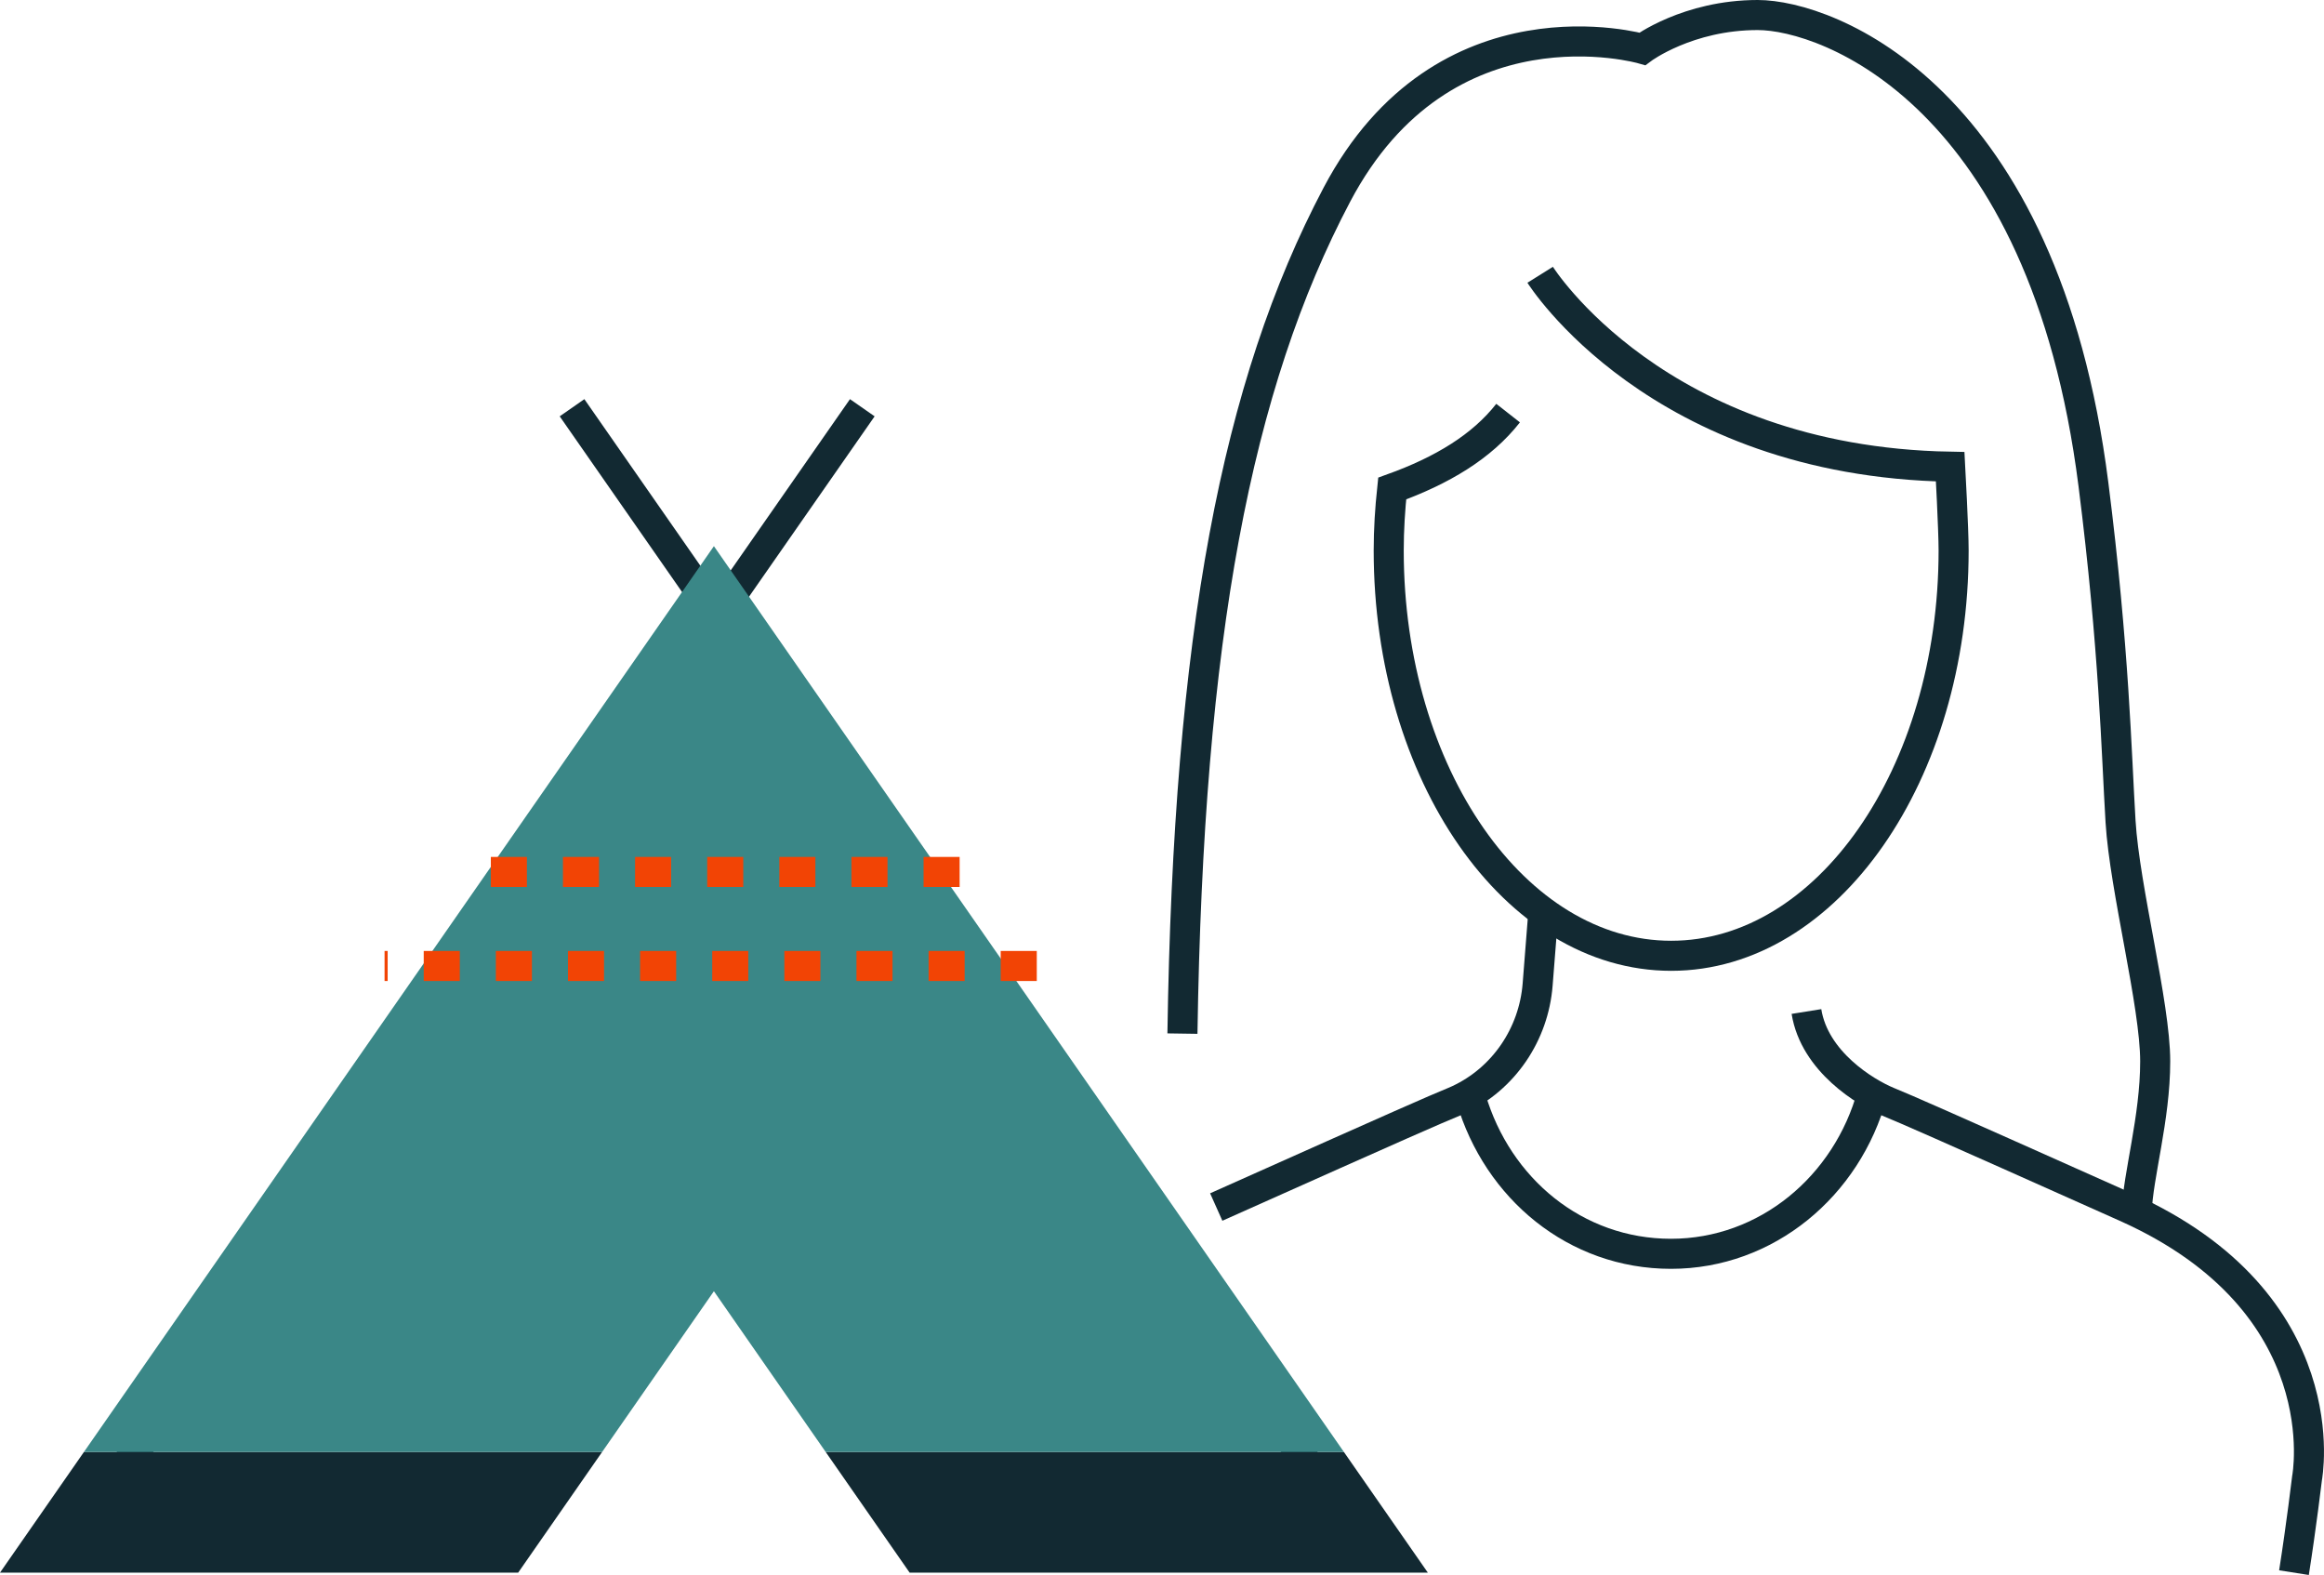 <?xml version="1.0" encoding="UTF-8"?><svg id="Layer_2" xmlns="http://www.w3.org/2000/svg" viewBox="0 0 773.34 524.01"><defs><style>.cls-1{fill:#122932;}.cls-2{fill:#3a8787;}.cls-3{stroke:#f24405;stroke-dasharray:0 0 12 12;stroke-linejoin:bevel;}.cls-3,.cls-4{fill:none;stroke-width:10px;}.cls-4{stroke:#122932;stroke-miterlimit:10;}</style></defs><g id="Layer_1-2"><line class="cls-4" x1="438.27" y1="491.57" x2="190.35" y2="135.66"/><line class="cls-4" x1="286.94" y1="135.66" x2="39.01" y2="491.57"/><polygon class="cls-1" points="200.37 483.07 172.43 523.23 0 523.23 27.94 483.07 200.37 483.07"/><polygon class="cls-1" points="475.13 523.23 302.69 523.23 274.75 483.07 447.19 483.07 475.13 523.23"/><polygon class="cls-2" points="447.19 483.07 274.75 483.07 237.56 429.6 200.37 483.07 27.94 483.07 140.41 321.39 162.16 290.1 230.01 192.58 237.56 181.71 246.2 194.13 312.96 290.1 334.73 321.39 447.19 483.07"/><line class="cls-3" x1="319.33" y1="290.11" x2="157.25" y2="290.11"/><line class="cls-3" x1="345" y1="321.39" x2="127.97" y2="321.39"/><g><path class="cls-4" d="M512.51,91.42s38.82,62.11,136.44,63.86c0,0,1.14,20.86,1.14,27.87,0,74.48-42.08,134.85-93.99,134.85s-93.99-60.38-93.99-134.85c0-6.98,.45-13.91,1.16-20.61,16.64-5.99,29.82-13.93,38.57-25.1"/><path class="cls-4" d="M404.72,401.59c65.8-29.4,71.37-31.79,79.15-35.03,.46-.19,.96-.41,1.5-.66,15.05-7.03,25-21.79,26.3-38.34l1.91-24.25"/><path class="cls-4" d="M601.12,336.54c2.67,16.68,19.66,26.92,27.09,30.01,7.79,3.24,13.35,5.64,79.15,35.03,71.53,31.95,60.34,90.18,60.34,90.18,0,0-1.9,15.92-4.35,31.47"/><path class="cls-4" d="M623.01,363.96c-8.36,30.72-35.18,53.19-66.97,53.19s-57.71-21.73-66.53-51.67"/><path class="cls-4" d="M393.47,343.89c1.99-132.06,17.95-215.75,51.39-279.11,35.64-67.52,101.66-48.53,101.66-48.53,0,0,15.08-11.25,38.38-11.25s95.28,26.63,111.71,156.13c6.95,54.81,7.66,89.67,9.03,112.18,1.37,22.51,11.53,60.84,11.53,79.82s-5.75,37.99-6.15,50.08"/></g></g></svg>